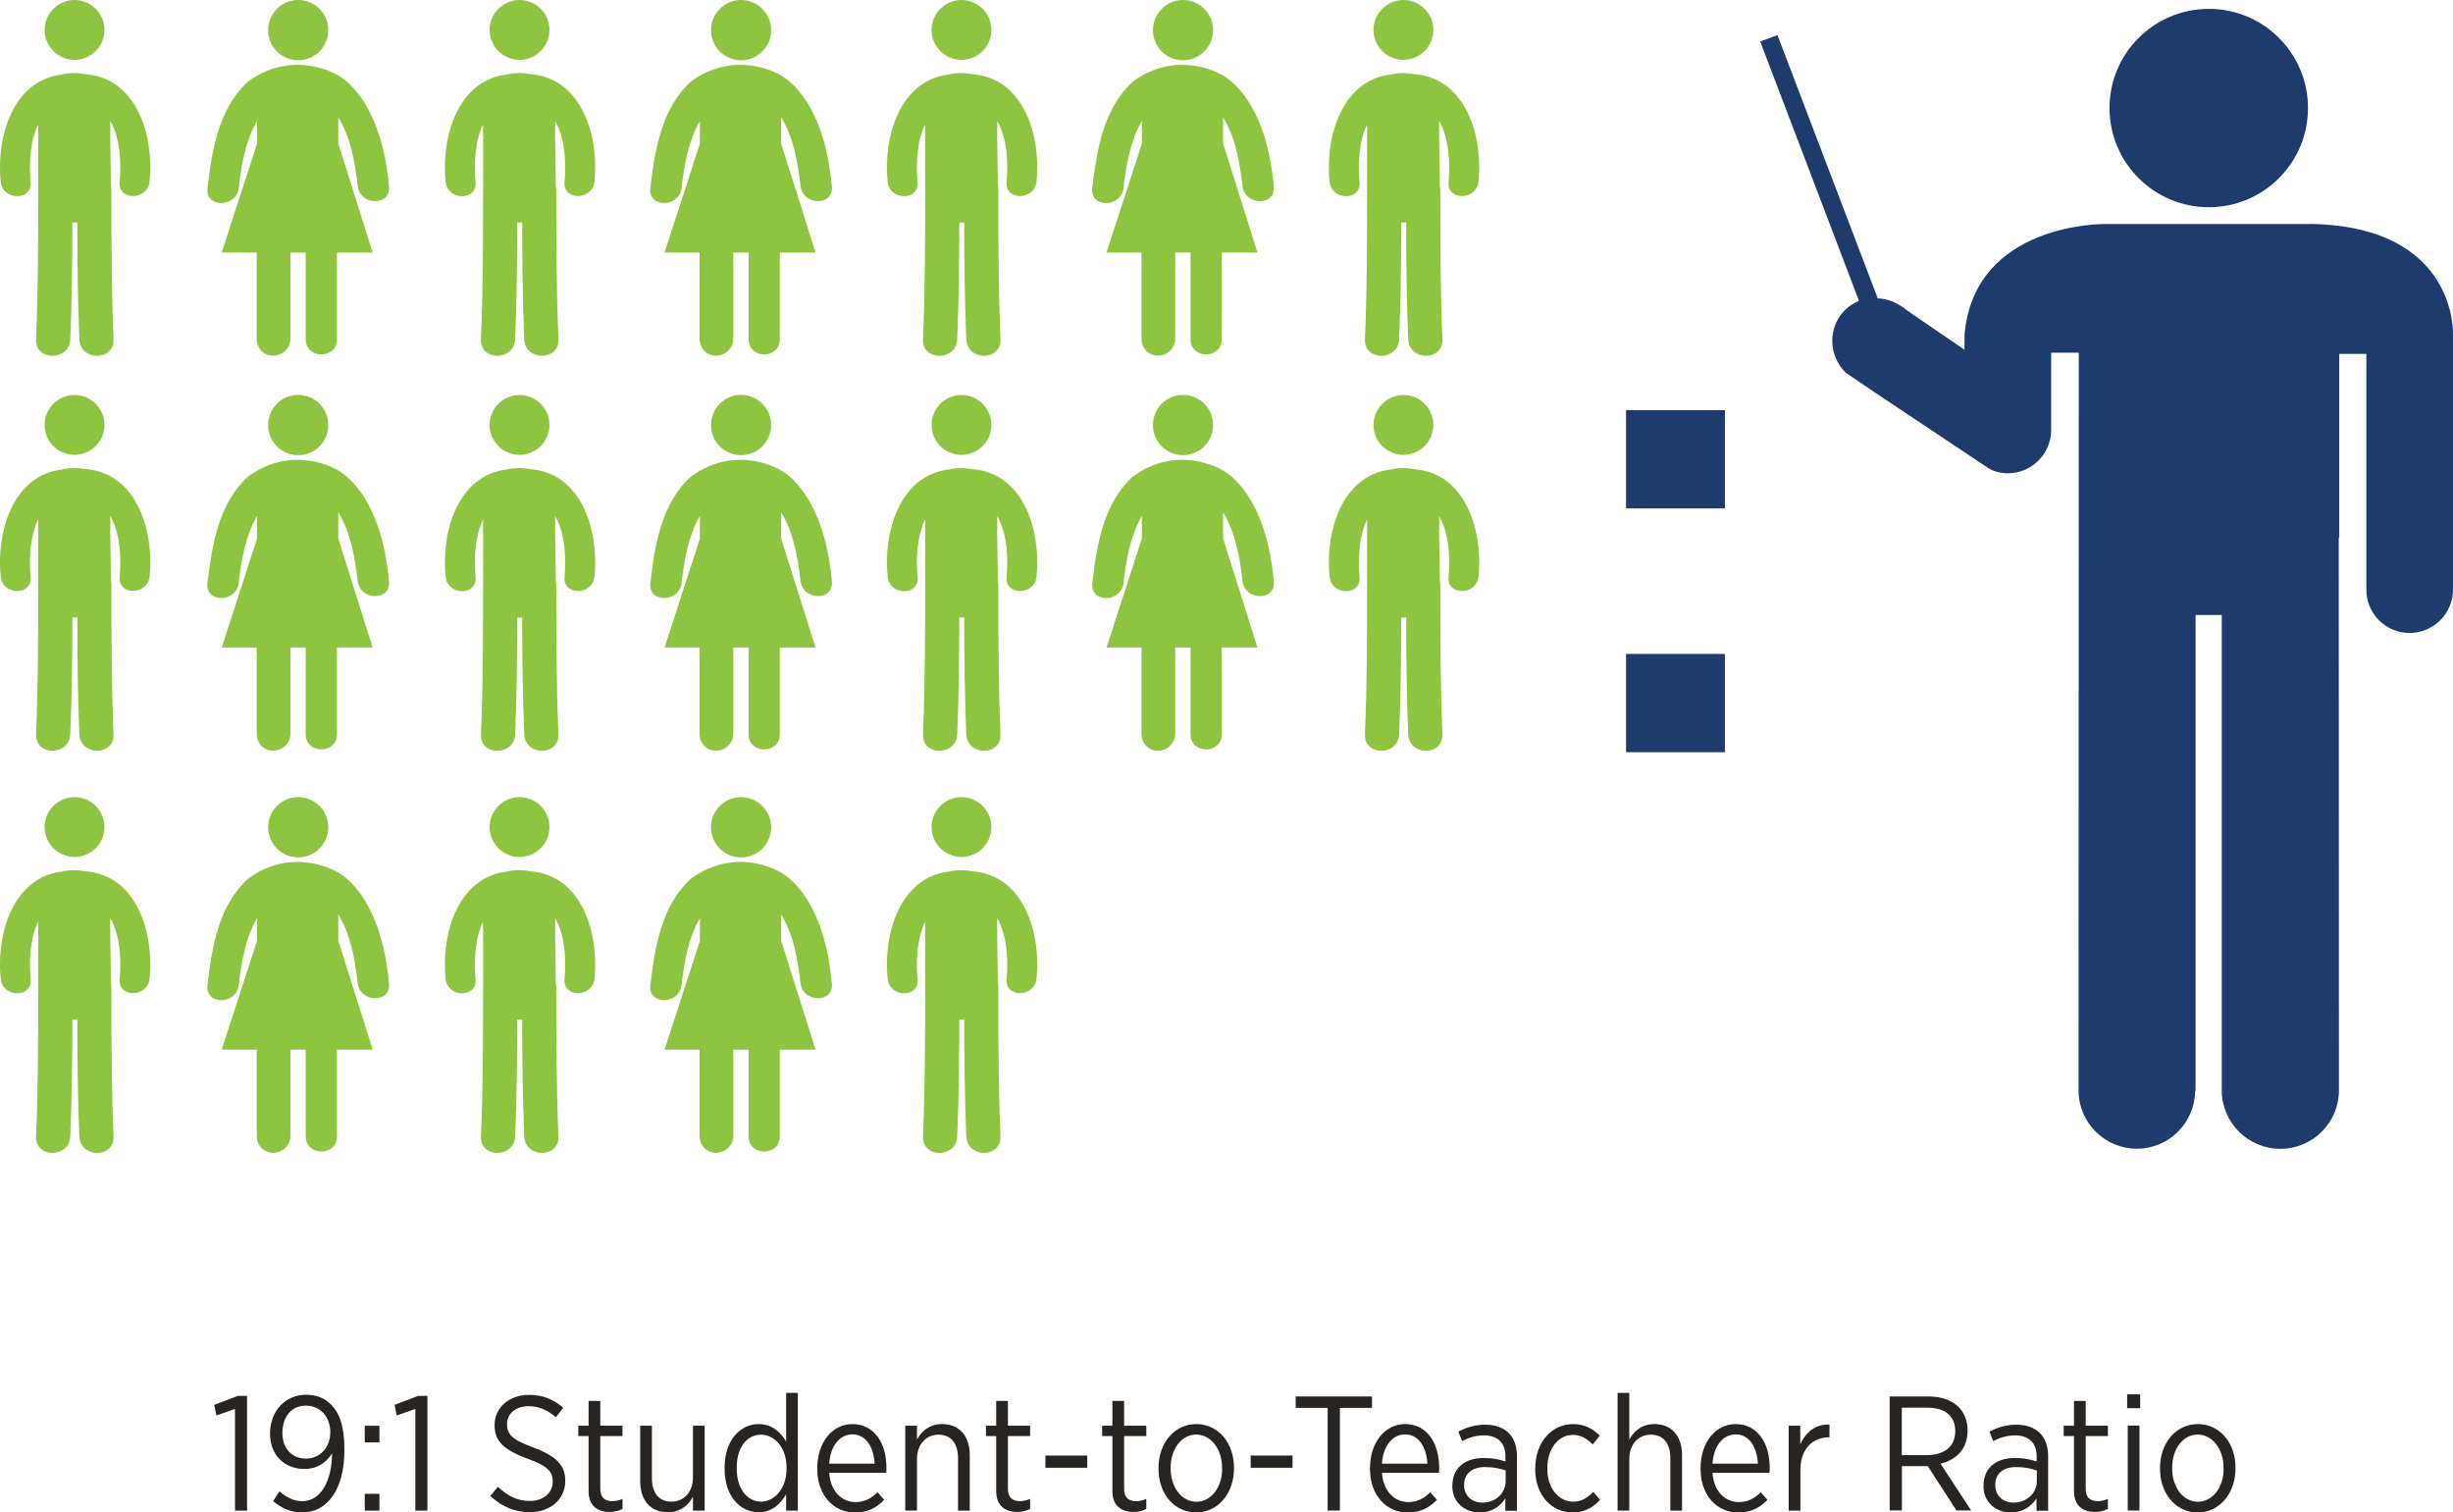 <?xml version="1.0" encoding="UTF-8"?>
<svg id="a" data-name="Layer 1" xmlns="http://www.w3.org/2000/svg" viewBox="0 0 240.89 148.52">
  <defs>
    <style>
      .b {
        fill: #272422;
      }

      .b, .c, .d {
        stroke-width: 0px;
      }

      .c {
        fill: #1e3b6e;
      }

      .d {
        fill: #8ec540;
      }
    </style>
  </defs>
  <g>
    <path class="b" d="m23.08,138.36l-1.83.64-.21-1.04,2.32-.88h.9v11.27h-1.18v-9.99Z"/>
    <path class="b" d="m32.62,142.71c-.59.96-1.52,1.55-2.71,1.55-1.92,0-3.39-1.31-3.39-3.47v-.03c0-2.18,1.5-3.79,3.54-3.79,1.04,0,1.86.35,2.46.98.78.78,1.3,2.02,1.3,4.35v.13c0,3.81-1.66,6.1-4.15,6.1-1.14,0-2.02-.43-2.85-1.11l.62-.96c.72.61,1.41.96,2.26.96,1.84,0,2.9-2.06,2.91-4.71Zm-.18-2v-.03c0-1.5-.94-2.64-2.42-2.64s-2.29,1.2-2.29,2.67v.03c0,1.52.96,2.5,2.32,2.5s2.38-1.09,2.38-2.53Z"/>
    <path class="b" d="m35.82,140.02h1.44v1.63h-1.44v-1.63Zm0,6.68h1.44v1.65h-1.44v-1.65Z"/>
    <path class="b" d="m40.79,138.36l-1.83.64-.21-1.04,2.32-.88h.9v11.27h-1.18v-9.99Z"/>
    <path class="b" d="m48.14,146.92l.75-.91c.93.87,1.89,1.39,3.15,1.39,1.34,0,2.24-.82,2.24-1.89v-.02c0-.93-.45-1.52-2.48-2.24-2.32-.87-3.23-1.7-3.23-3.28v-.03c0-1.68,1.41-2.96,3.38-2.96,1.3,0,2.37.4,3.36,1.27l-.72.93c-.83-.72-1.71-1.09-2.69-1.09-1.28,0-2.11.78-2.11,1.74v.03c0,.98.5,1.54,2.61,2.3,2.27.85,3.11,1.76,3.11,3.25v.03c0,1.79-1.47,3.06-3.47,3.06-1.44,0-2.72-.5-3.89-1.59Z"/>
    <path class="b" d="m57.8,146.41v-5.38h-1.01v-1.02h1.01v-2.43h1.15v2.43h2.18v1.02h-2.18v5.19c0,.88.48,1.2,1.2,1.2.32,0,.64-.08.98-.22v.99c-.37.18-.77.29-1.25.29-1.18,0-2.08-.58-2.08-2.06Z"/>
    <path class="b" d="m62.87,145.48v-5.47h1.15v5.14c0,1.49.7,2.32,1.92,2.32s2.11-.95,2.11-2.37v-5.09h1.15v8.34h-1.15v-1.36c-.46.83-1.22,1.52-2.46,1.52-1.7,0-2.72-1.17-2.72-3.03Z"/>
    <path class="b" d="m71.16,144.27v-.16c0-2.77,1.63-4.26,3.33-4.26,1.33,0,2.16.8,2.71,1.71v-4.77h1.15v11.56h-1.15v-1.6c-.56.95-1.39,1.76-2.71,1.76-1.7,0-3.33-1.46-3.33-4.24Zm6.08-.02v-.14c0-1.97-1.2-3.22-2.51-3.22s-2.38,1.17-2.38,3.22v.13c0,2.03,1.09,3.23,2.38,3.23s2.51-1.25,2.51-3.22Z"/>
    <path class="b" d="m80.26,144.25v-.08c0-2.54,1.49-4.32,3.44-4.32,2.1,0,3.35,1.79,3.35,4.31,0,.11,0,.34-.02.48h-5.6c.13,1.84,1.26,2.87,2.58,2.87.91,0,1.58-.38,2.16-.96l.66.74c-.75.77-1.62,1.25-2.87,1.25-2.03,0-3.7-1.63-3.7-4.27Zm5.63-.51c-.08-1.59-.83-2.88-2.19-2.88-1.23,0-2.16,1.14-2.27,2.88h4.47Z"/>
    <path class="b" d="m88.9,140.01h1.15v1.36c.46-.83,1.22-1.52,2.46-1.52,1.7,0,2.72,1.17,2.72,3.04v5.46h-1.15v-5.14c0-1.49-.7-2.32-1.92-2.32s-2.11.96-2.11,2.38v5.07h-1.15v-8.34Z"/>
    <path class="b" d="m97.83,146.41v-5.38h-1.01v-1.02h1.01v-2.43h1.15v2.43h2.18v1.02h-2.18v5.19c0,.88.48,1.2,1.2,1.2.32,0,.64-.08.98-.22v.99c-.37.18-.77.29-1.25.29-1.18,0-2.08-.58-2.08-2.06Z"/>
    <path class="b" d="m102.66,142.94h4.11v1.2h-4.11v-1.2Z"/>
    <path class="b" d="m109.24,146.41v-5.38h-1.01v-1.02h1.01v-2.43h1.15v2.43h2.18v1.02h-2.18v5.19c0,.88.48,1.2,1.2,1.2.32,0,.64-.08.98-.22v.99c-.37.18-.77.29-1.25.29-1.18,0-2.08-.58-2.08-2.06Z"/>
    <path class="b" d="m113.77,144.25v-.11c0-2.43,1.57-4.29,3.71-4.29s3.7,1.84,3.7,4.27v.1c0,2.43-1.57,4.31-3.71,4.31s-3.7-1.84-3.7-4.27Zm6.24-.02v-.08c0-1.87-1.12-3.27-2.54-3.27s-2.51,1.39-2.51,3.25v.08c0,1.87,1.1,3.27,2.53,3.27s2.53-1.41,2.53-3.25Z"/>
    <path class="b" d="m122.82,142.94h4.11v1.2h-4.11v-1.2Z"/>
    <path class="b" d="m130.38,138.26h-3.14v-1.12h7.49v1.12h-3.15v10.08h-1.2v-10.08Z"/>
    <path class="b" d="m134.54,144.25v-.08c0-2.54,1.49-4.32,3.44-4.32,2.1,0,3.35,1.79,3.35,4.31,0,.11,0,.34-.02.48h-5.6c.13,1.84,1.26,2.87,2.58,2.87.91,0,1.58-.38,2.16-.96l.66.74c-.75.77-1.62,1.25-2.87,1.25-2.03,0-3.7-1.63-3.7-4.27Zm5.63-.51c-.08-1.59-.83-2.88-2.19-2.88-1.23,0-2.16,1.14-2.27,2.88h4.47Z"/>
    <path class="b" d="m142.63,145.93v-.06c0-1.71,1.23-2.69,3.07-2.69.88,0,1.52.14,2.14.34v-.5c0-1.35-.78-2.06-2.13-2.06-.83,0-1.55.26-2.13.56l-.37-.94c.78-.38,1.6-.67,2.62-.67s1.79.29,2.34.83c.51.51.8,1.28.8,2.26v5.36h-1.14v-1.22c-.5.78-1.31,1.39-2.54,1.39-1.39,0-2.67-.95-2.67-2.59Zm5.23-.48v-1.04c-.53-.19-1.2-.34-2.02-.34-1.33,0-2.06.69-2.06,1.74v.05c0,1.04.78,1.7,1.78,1.7,1.28.02,2.3-.9,2.3-2.11Z"/>
    <path class="b" d="m150.77,144.27v-.11c0-2.53,1.63-4.31,3.71-4.31,1.18,0,1.98.5,2.62,1.14l-.69.86c-.5-.5-1.09-.94-1.95-.94-1.39,0-2.51,1.31-2.51,3.25v.08c0,1.97,1.15,3.23,2.56,3.23.82,0,1.42-.42,1.95-.96l.67.77c-.62.7-1.46,1.25-2.69,1.25-2.1,0-3.68-1.73-3.68-4.26Z"/>
    <path class="b" d="m158.85,136.79h1.15v4.58c.46-.83,1.22-1.52,2.46-1.52,1.7,0,2.72,1.17,2.72,3.04v5.46h-1.15v-5.14c0-1.49-.7-2.32-1.92-2.32s-2.11.96-2.11,2.38v5.07h-1.15v-11.56Z"/>
    <path class="b" d="m167,144.25v-.08c0-2.54,1.49-4.32,3.44-4.32,2.1,0,3.35,1.79,3.35,4.31,0,.11,0,.34-.02.48h-5.6c.13,1.84,1.26,2.87,2.58,2.87.91,0,1.58-.38,2.16-.96l.66.74c-.75.77-1.62,1.25-2.87,1.25-2.03,0-3.7-1.63-3.7-4.27Zm5.63-.51c-.08-1.59-.83-2.88-2.19-2.88-1.23,0-2.16,1.14-2.27,2.88h4.47Z"/>
    <path class="b" d="m175.64,140.01h1.15v1.84c.5-1.17,1.5-2.02,2.87-1.95v1.25h-.06c-1.55,0-2.8,1.09-2.8,3.23v3.97h-1.15v-8.34Z"/>
    <path class="b" d="m185.56,137.14h3.83c1.28,0,2.3.38,2.95,1.04.56.56.88,1.36.88,2.3v.03c0,1.78-1.1,2.85-2.66,3.23l3.01,4.59h-1.44l-2.82-4.35h-2.54v4.35h-1.2v-11.21Zm3.62,5.76c1.83,0,2.83-.91,2.83-2.34v-.03c0-1.47-1.02-2.29-2.71-2.29h-2.54v4.66h2.42Z"/>
    <path class="b" d="m194.79,145.93v-.06c0-1.71,1.23-2.69,3.07-2.69.88,0,1.52.14,2.14.34v-.5c0-1.35-.78-2.06-2.13-2.06-.83,0-1.55.26-2.13.56l-.37-.94c.78-.38,1.6-.67,2.62-.67s1.79.29,2.34.83c.51.51.8,1.28.8,2.26v5.36h-1.14v-1.22c-.5.78-1.31,1.39-2.54,1.39-1.39,0-2.67-.95-2.67-2.59Zm5.23-.48v-1.04c-.53-.19-1.2-.34-2.02-.34-1.33,0-2.06.69-2.06,1.74v.05c0,1.04.78,1.7,1.78,1.7,1.28.02,2.3-.9,2.3-2.11Z"/>
    <path class="b" d="m203.67,146.41v-5.38h-1.01v-1.02h1.01v-2.43h1.15v2.43h2.18v1.02h-2.18v5.19c0,.88.48,1.2,1.2,1.2.32,0,.64-.08.98-.22v.99c-.37.18-.77.29-1.25.29-1.18,0-2.08-.58-2.08-2.06Z"/>
    <path class="b" d="m208.89,136.93h1.28v1.36h-1.28v-1.36Zm.06,3.07h1.15v8.34h-1.15v-8.34Z"/>
    <path class="b" d="m212.12,144.25v-.11c0-2.43,1.57-4.29,3.71-4.29s3.7,1.84,3.7,4.27v.1c0,2.43-1.57,4.31-3.71,4.31s-3.7-1.84-3.7-4.27Zm6.24-.02v-.08c0-1.87-1.12-3.27-2.54-3.27s-2.51,1.39-2.51,3.25v.08c0,1.87,1.1,3.27,2.53,3.27s2.53-1.41,2.53-3.25Z"/>
  </g>
  <g>
    <g>
      <path class="d" d="m38.2,18.29c-.82-9.15-5.18-10.98-5.18-10.98,0,0-4.22-2.53-8.65.69-2.88,2.62-3.54,6.62-4,10.48-.23,1.96,2.84,1.94,3.07,0,.27-2.3.66-4.62,1.8-6.59v2.22s-3.47,10.69-3.47,10.69h3.44v8.48c0,.91.67,1.65,1.61,1.65s1.7-.74,1.7-1.65v-8.48h1.5v8.52c0,1.98,3.07,1.98,3.07,0v-8.52h3.51l-3.38-10.71c0-1.02,0-1.94,0-2.57,1.23,2.01,1.63,4.39,1.91,6.77.23,1.94,3.3,1.96,3.07,0h0Zm0,0"/>
      <path class="d" d="m32.24,2.96c0,1.63-1.32,2.96-2.96,2.96s-2.95-1.33-2.95-2.96,1.32-2.96,2.95-2.96,2.96,1.32,2.96,2.96h0Zm0,0"/>
    </g>
    <g>
      <path class="d" d="m10.26,2.94c0,1.62-1.32,2.94-2.94,2.94s-2.94-1.32-2.94-2.94S5.7,0,7.32,0s2.94,1.32,2.94,2.94h0Zm0,0"/>
      <path class="d" d="m8.35,7.28c-.73-.15-1.53-.14-2.25.03C1.21,7.89-.38,13.54.07,17.86c.19,1.87,3.14,1.89,2.94,0-.16-1.57-.09-3.94.74-5.63v6.15c0,.07,0,.14,0,.21,0,.03,0,.06,0,.09,0,4.88,0,9.76-.21,14.64-.09,2.17,3.27,2.16,3.36,0,.16-3.82.2-7.65.21-11.47.16,0,.32,0,.48,0,0,3.82.05,7.65.2,11.47.09,2.16,3.45,2.17,3.36,0-.2-4.88-.21-9.76-.21-14.64,0-.15-.02-.29-.05-.42,0-2.12-.09-4.24-.06-6.36,1,1.69,1.09,4.28.92,5.95-.2,1.88,2.74,1.86,2.94,0,.46-4.41-1.2-10.21-6.34-10.57h0Zm0,0"/>
    </g>
    <g>
      <path class="d" d="m81.69,18.29c-.82-9.15-5.18-10.98-5.18-10.98,0,0-4.22-2.53-8.65.69-2.88,2.62-3.54,6.62-4,10.48-.23,1.96,2.84,1.94,3.07,0,.27-2.3.66-4.62,1.8-6.59v2.22s-3.47,10.69-3.47,10.69h3.44v8.48c0,.91.67,1.65,1.61,1.65s1.7-.74,1.7-1.65v-8.48h1.5v8.52c0,1.98,3.07,1.98,3.07,0v-8.52h3.51l-3.38-10.71c0-1.02,0-1.94,0-2.57,1.23,2.01,1.63,4.39,1.91,6.77.23,1.94,3.3,1.96,3.07,0h0Zm0,0"/>
      <path class="d" d="m75.73,2.96c0,1.63-1.32,2.96-2.96,2.96s-2.95-1.33-2.95-2.96,1.32-2.96,2.95-2.96,2.96,1.32,2.96,2.96h0Zm0,0"/>
    </g>
    <g>
      <path class="d" d="m53.96,2.94c0,1.62-1.32,2.94-2.94,2.94s-2.94-1.32-2.94-2.94,1.32-2.94,2.94-2.94,2.94,1.32,2.94,2.94h0Zm0,0"/>
      <path class="d" d="m52.04,7.28c-.73-.15-1.53-.14-2.25.03-4.89.57-6.48,6.23-6.03,10.55.19,1.87,3.14,1.89,2.94,0-.16-1.57-.09-3.94.74-5.63v6.15c0,.07,0,.14,0,.21,0,.03,0,.06,0,.09,0,4.88,0,9.76-.21,14.64-.09,2.17,3.27,2.16,3.36,0,.16-3.82.2-7.65.21-11.47.16,0,.32,0,.48,0,0,3.82.05,7.65.2,11.47.09,2.16,3.45,2.17,3.36,0-.2-4.88-.21-9.76-.21-14.64,0-.15-.02-.29-.05-.42,0-2.12-.09-4.24-.06-6.36,1,1.69,1.09,4.28.92,5.95-.2,1.88,2.74,1.86,2.94,0,.46-4.41-1.2-10.21-6.34-10.57h0Zm0,0"/>
    </g>
    <g>
      <path class="d" d="m125.09,18.29c-.82-9.15-5.18-10.98-5.18-10.98,0,0-4.22-2.53-8.65.69-2.88,2.62-3.54,6.62-4,10.48-.23,1.96,2.84,1.94,3.07,0,.27-2.3.66-4.62,1.8-6.59v2.22s-3.47,10.69-3.47,10.69h3.44v8.48c0,.91.67,1.65,1.61,1.65s1.7-.74,1.7-1.65v-8.48h1.5v8.52c0,1.98,3.07,1.98,3.07,0v-8.52h3.51l-3.38-10.71c0-1.02,0-1.94,0-2.57,1.23,2.01,1.63,4.39,1.91,6.77.23,1.94,3.3,1.96,3.07,0h0Zm0,0"/>
      <path class="d" d="m119.13,2.96c0,1.63-1.32,2.96-2.96,2.96s-2.95-1.33-2.95-2.96,1.32-2.96,2.95-2.96,2.96,1.32,2.96,2.96h0Zm0,0"/>
    </g>
    <g>
      <path class="d" d="m97.36,2.94c0,1.62-1.32,2.94-2.94,2.94s-2.94-1.32-2.94-2.94,1.32-2.94,2.94-2.94,2.94,1.32,2.94,2.94h0Zm0,0"/>
      <path class="d" d="m95.45,7.28c-.73-.15-1.53-.14-2.25.03-4.89.57-6.48,6.23-6.03,10.55.19,1.87,3.14,1.89,2.94,0-.16-1.57-.09-3.94.74-5.63v6.15c0,.07,0,.14,0,.21,0,.03,0,.06,0,.09,0,4.88,0,9.76-.21,14.64-.09,2.17,3.27,2.16,3.36,0,.16-3.82.2-7.65.21-11.47.16,0,.32,0,.48,0,0,3.82.05,7.65.2,11.47.09,2.16,3.45,2.17,3.36,0-.2-4.88-.21-9.76-.21-14.64,0-.15-.02-.29-.05-.42,0-2.12-.09-4.24-.06-6.36,1,1.69,1.09,4.28.92,5.95-.2,1.88,2.74,1.86,2.94,0,.46-4.41-1.2-10.21-6.34-10.57h0Zm0,0"/>
    </g>
    <g>
      <path class="d" d="m140.76,2.94c0,1.62-1.32,2.94-2.94,2.94s-2.94-1.32-2.94-2.94,1.32-2.94,2.94-2.94,2.94,1.32,2.94,2.94h0Zm0,0"/>
      <path class="d" d="m138.85,7.28c-.73-.15-1.53-.14-2.25.03-4.89.57-6.48,6.23-6.03,10.55.19,1.87,3.14,1.89,2.94,0-.16-1.57-.09-3.94.74-5.63v6.15c0,.07,0,.14,0,.21,0,.03,0,.06,0,.09,0,4.88,0,9.76-.21,14.64-.09,2.17,3.27,2.16,3.36,0,.16-3.82.2-7.65.21-11.47.16,0,.32,0,.48,0,0,3.82.05,7.65.2,11.47.09,2.16,3.45,2.17,3.36,0-.2-4.88-.21-9.76-.21-14.64,0-.15-.02-.29-.05-.42,0-2.12-.09-4.24-.06-6.36,1,1.69,1.09,4.28.92,5.95-.2,1.88,2.74,1.86,2.94,0,.46-4.41-1.2-10.21-6.34-10.57h0Zm0,0"/>
    </g>
    <g>
      <path class="d" d="m38.2,57.08c-.82-9.15-5.18-10.98-5.18-10.98,0,0-4.22-2.53-8.65.69-2.88,2.62-3.54,6.62-4,10.48-.23,1.96,2.84,1.94,3.07,0,.27-2.3.66-4.62,1.8-6.59v2.22s-3.47,10.69-3.47,10.69h3.44v8.48c0,.91.67,1.65,1.61,1.65s1.7-.74,1.7-1.65v-8.48h1.5v8.52c0,1.98,3.07,1.98,3.07,0v-8.52h3.51l-3.38-10.71c0-1.02,0-1.94,0-2.57,1.23,2.01,1.63,4.39,1.91,6.77.23,1.94,3.3,1.96,3.07,0h0Zm0,0"/>
      <path class="d" d="m32.24,41.74c0,1.63-1.32,2.96-2.96,2.96s-2.95-1.33-2.95-2.96,1.32-2.96,2.95-2.96,2.96,1.32,2.96,2.96h0Zm0,0"/>
    </g>
    <g>
      <path class="d" d="m10.26,41.73c0,1.62-1.32,2.94-2.94,2.94s-2.94-1.32-2.94-2.94,1.32-2.94,2.94-2.94,2.94,1.32,2.94,2.94h0Zm0,0"/>
      <path class="d" d="m8.35,46.07c-.73-.15-1.53-.14-2.25.03C1.21,46.67-.38,52.33.07,56.64c.19,1.87,3.14,1.89,2.94,0-.16-1.57-.09-3.94.74-5.63v6.15c0,.07,0,.14,0,.21,0,.03,0,.06,0,.09,0,4.88,0,9.76-.21,14.64-.09,2.17,3.27,2.16,3.36,0,.16-3.82.2-7.65.21-11.47.16,0,.32,0,.48,0,0,3.82.05,7.65.2,11.47.09,2.16,3.45,2.17,3.36,0-.2-4.88-.21-9.76-.21-14.64,0-.15-.02-.29-.05-.42,0-2.12-.09-4.24-.06-6.36,1,1.69,1.09,4.28.92,5.95-.2,1.88,2.74,1.86,2.94,0,.46-4.41-1.2-10.21-6.34-10.57h0Zm0,0"/>
    </g>
    <g>
      <path class="d" d="m81.69,57.08c-.82-9.15-5.18-10.98-5.18-10.98,0,0-4.22-2.53-8.65.69-2.88,2.62-3.54,6.62-4,10.48-.23,1.96,2.84,1.94,3.07,0,.27-2.3.66-4.62,1.8-6.59v2.22s-3.47,10.69-3.47,10.69h3.44v8.48c0,.91.67,1.65,1.61,1.65s1.7-.74,1.7-1.65v-8.48h1.5v8.52c0,1.98,3.07,1.98,3.07,0v-8.52h3.51l-3.38-10.71c0-1.02,0-1.94,0-2.57,1.23,2.01,1.63,4.39,1.91,6.77.23,1.94,3.3,1.96,3.07,0h0Zm0,0"/>
      <path class="d" d="m75.73,41.74c0,1.63-1.32,2.96-2.96,2.96s-2.95-1.33-2.95-2.96,1.32-2.96,2.95-2.96,2.96,1.32,2.96,2.96h0Zm0,0"/>
    </g>
    <g>
      <path class="d" d="m53.96,41.73c0,1.62-1.32,2.94-2.94,2.94s-2.94-1.32-2.94-2.94,1.32-2.94,2.94-2.94,2.94,1.32,2.94,2.94h0Zm0,0"/>
      <path class="d" d="m52.04,46.07c-.73-.15-1.53-.14-2.25.03-4.89.57-6.48,6.23-6.03,10.55.19,1.87,3.14,1.89,2.94,0-.16-1.57-.09-3.94.74-5.63v6.15c0,.07,0,.14,0,.21,0,.03,0,.06,0,.09,0,4.88,0,9.76-.21,14.64-.09,2.17,3.27,2.16,3.36,0,.16-3.82.2-7.65.21-11.47.16,0,.32,0,.48,0,0,3.82.05,7.65.2,11.47.09,2.16,3.45,2.17,3.36,0-.2-4.88-.21-9.76-.21-14.64,0-.15-.02-.29-.05-.42,0-2.12-.09-4.24-.06-6.36,1,1.69,1.09,4.28.92,5.95-.2,1.88,2.74,1.86,2.94,0,.46-4.41-1.2-10.21-6.34-10.57h0Zm0,0"/>
    </g>
    <g>
      <path class="d" d="m125.09,57.08c-.82-9.15-5.18-10.98-5.18-10.98,0,0-4.22-2.53-8.65.69-2.88,2.62-3.54,6.62-4,10.48-.23,1.96,2.84,1.94,3.07,0,.27-2.3.66-4.62,1.8-6.59v2.22s-3.47,10.69-3.47,10.69h3.44v8.48c0,.91.67,1.65,1.61,1.65s1.7-.74,1.7-1.65v-8.48h1.5v8.52c0,1.98,3.07,1.98,3.07,0v-8.52h3.51l-3.38-10.71c0-1.02,0-1.94,0-2.57,1.23,2.01,1.63,4.39,1.91,6.77.23,1.94,3.3,1.96,3.07,0h0Zm0,0"/>
      <path class="d" d="m119.13,41.74c0,1.63-1.32,2.96-2.96,2.96s-2.95-1.33-2.95-2.96,1.32-2.96,2.95-2.96,2.96,1.32,2.96,2.96h0Zm0,0"/>
    </g>
    <g>
      <path class="d" d="m97.36,41.73c0,1.62-1.32,2.94-2.94,2.94s-2.94-1.32-2.94-2.94,1.32-2.94,2.94-2.94,2.94,1.32,2.94,2.94h0Zm0,0"/>
      <path class="d" d="m95.45,46.07c-.73-.15-1.53-.14-2.25.03-4.89.57-6.48,6.23-6.03,10.55.19,1.87,3.14,1.89,2.94,0-.16-1.57-.09-3.94.74-5.63v6.15c0,.07,0,.14,0,.21,0,.03,0,.06,0,.09,0,4.88,0,9.76-.21,14.64-.09,2.17,3.27,2.16,3.36,0,.16-3.82.2-7.65.21-11.47.16,0,.32,0,.48,0,0,3.82.05,7.65.2,11.47.09,2.16,3.45,2.17,3.36,0-.2-4.88-.21-9.76-.21-14.64,0-.15-.02-.29-.05-.42,0-2.12-.09-4.24-.06-6.36,1,1.69,1.09,4.28.92,5.95-.2,1.88,2.74,1.86,2.94,0,.46-4.41-1.2-10.21-6.34-10.57h0Zm0,0"/>
    </g>
    <g>
      <path class="d" d="m38.2,96.57c-.82-9.15-5.18-10.98-5.18-10.98,0,0-4.22-2.53-8.65.69-2.88,2.62-3.54,6.62-4,10.48-.23,1.96,2.84,1.94,3.07,0,.27-2.3.66-4.62,1.8-6.59v2.22s-3.47,10.69-3.47,10.69h3.44v8.48c0,.91.67,1.65,1.61,1.65s1.7-.74,1.7-1.65v-8.48h1.5v8.52c0,1.98,3.07,1.98,3.07,0v-8.52h3.51l-3.38-10.71c0-1.02,0-1.94,0-2.57,1.23,2.01,1.63,4.39,1.91,6.77.23,1.94,3.3,1.96,3.07,0h0Zm0,0"/>
      <path class="d" d="m32.24,81.24c0,1.63-1.32,2.96-2.96,2.96s-2.95-1.33-2.95-2.96,1.32-2.96,2.95-2.96,2.96,1.32,2.96,2.96h0Zm0,0"/>
    </g>
    <g>
      <path class="d" d="m10.26,81.22c0,1.62-1.32,2.94-2.94,2.94s-2.94-1.32-2.94-2.94,1.32-2.94,2.94-2.94,2.94,1.32,2.94,2.94h0Zm0,0"/>
      <path class="d" d="m8.35,85.56c-.73-.15-1.53-.14-2.25.03-4.89.57-6.48,6.23-6.03,10.55.19,1.87,3.14,1.89,2.94,0-.16-1.57-.09-3.94.74-5.63v6.15c0,.07,0,.14,0,.21,0,.03,0,.06,0,.09,0,4.88,0,9.76-.21,14.64-.09,2.17,3.27,2.16,3.36,0,.16-3.82.2-7.65.21-11.47.16,0,.32,0,.48,0,0,3.82.05,7.65.2,11.47.09,2.16,3.45,2.17,3.36,0-.2-4.88-.21-9.76-.21-14.64,0-.15-.02-.29-.05-.42,0-2.12-.09-4.24-.06-6.36,1,1.69,1.09,4.28.92,5.95-.2,1.88,2.74,1.86,2.94,0,.46-4.41-1.2-10.21-6.34-10.57h0Zm0,0"/>
    </g>
    <g>
      <path class="d" d="m81.69,96.57c-.82-9.15-5.18-10.98-5.18-10.98,0,0-4.22-2.53-8.65.69-2.88,2.62-3.54,6.62-4,10.48-.23,1.96,2.84,1.94,3.07,0,.27-2.3.66-4.62,1.8-6.59v2.22s-3.47,10.69-3.47,10.69h3.44v8.48c0,.91.67,1.65,1.61,1.65s1.7-.74,1.7-1.65v-8.48h1.5v8.52c0,1.98,3.07,1.98,3.07,0v-8.52h3.51l-3.38-10.71c0-1.02,0-1.94,0-2.57,1.23,2.01,1.63,4.39,1.91,6.77.23,1.94,3.3,1.96,3.07,0h0Zm0,0"/>
      <path class="d" d="m75.73,81.24c0,1.63-1.32,2.96-2.96,2.96s-2.95-1.33-2.95-2.96,1.32-2.96,2.95-2.96,2.96,1.32,2.96,2.96h0Zm0,0"/>
    </g>
    <g>
      <path class="d" d="m53.96,81.22c0,1.62-1.32,2.94-2.94,2.94s-2.94-1.32-2.94-2.94,1.32-2.94,2.94-2.94,2.94,1.32,2.94,2.94h0Zm0,0"/>
      <path class="d" d="m52.04,85.56c-.73-.15-1.53-.14-2.25.03-4.89.57-6.48,6.23-6.03,10.55.19,1.87,3.14,1.89,2.94,0-.16-1.57-.09-3.94.74-5.63v6.15c0,.07,0,.14,0,.21,0,.03,0,.06,0,.09,0,4.88,0,9.76-.21,14.64-.09,2.17,3.27,2.16,3.36,0,.16-3.82.2-7.65.21-11.47.16,0,.32,0,.48,0,0,3.82.05,7.65.2,11.47.09,2.16,3.45,2.17,3.36,0-.2-4.88-.21-9.76-.21-14.64,0-.15-.02-.29-.05-.42,0-2.12-.09-4.24-.06-6.36,1,1.69,1.09,4.28.92,5.95-.2,1.88,2.74,1.86,2.94,0,.46-4.41-1.2-10.21-6.34-10.57h0Zm0,0"/>
    </g>
    <g>
      <path class="d" d="m97.36,81.22c0,1.62-1.32,2.94-2.94,2.94s-2.94-1.32-2.94-2.94,1.32-2.94,2.94-2.94,2.94,1.32,2.94,2.94h0Zm0,0"/>
      <path class="d" d="m95.45,85.56c-.73-.15-1.53-.14-2.25.03-4.89.57-6.48,6.23-6.03,10.55.19,1.87,3.14,1.89,2.94,0-.16-1.57-.09-3.94.74-5.63v6.15c0,.07,0,.14,0,.21,0,.03,0,.06,0,.09,0,4.88,0,9.76-.21,14.64-.09,2.17,3.27,2.16,3.36,0,.16-3.82.2-7.65.21-11.47.16,0,.32,0,.48,0,0,3.82.05,7.65.2,11.47.09,2.16,3.45,2.17,3.36,0-.2-4.88-.21-9.76-.21-14.64,0-.15-.02-.29-.05-.42,0-2.12-.09-4.24-.06-6.36,1,1.69,1.09,4.28.92,5.95-.2,1.88,2.74,1.86,2.94,0,.46-4.41-1.2-10.21-6.34-10.57h0Zm0,0"/>
    </g>
    <g>
      <path class="d" d="m140.76,41.73c0,1.62-1.32,2.94-2.94,2.94s-2.94-1.32-2.94-2.94,1.32-2.94,2.94-2.94,2.94,1.32,2.94,2.94h0Zm0,0"/>
      <path class="d" d="m138.85,46.07c-.73-.15-1.53-.14-2.25.03-4.89.57-6.48,6.23-6.03,10.55.19,1.87,3.14,1.89,2.94,0-.16-1.57-.09-3.94.74-5.63v6.15c0,.07,0,.14,0,.21,0,.03,0,.06,0,.09,0,4.88,0,9.76-.21,14.64-.09,2.17,3.27,2.16,3.36,0,.16-3.82.2-7.65.21-11.47.16,0,.32,0,.48,0,0,3.82.05,7.65.2,11.47.09,2.16,3.45,2.17,3.36,0-.2-4.88-.21-9.76-.21-14.64,0-.15-.02-.29-.05-.42,0-2.12-.09-4.24-.06-6.36,1,1.69,1.09,4.28.92,5.95-.2,1.88,2.74,1.86,2.94,0,.46-4.41-1.2-10.21-6.34-10.57h0Zm0,0"/>
    </g>
    <g>
      <path class="c" d="m216.91,20.35c5.38,0,9.74-4.36,9.74-9.74s-4.36-9.74-9.74-9.74-9.75,4.36-9.75,9.74,4.37,9.74,9.75,9.74Z"/>
      <path class="c" d="m226.93,22h-20.25s-12.83-.17-13.76,10.9v1.45l-5.01-3.43-.59-.41c-1.07-.83-1.87-1.16-2.92-1.21l-9.85-25.86-1.69.64,9.7,25.47c-.5.2-.97.49-1.38.9-1.69,1.68-1.65,4.43.06,6.14,0,0,2.78,1.89,2.78,1.89l3.88,2.59,7.37,4.91c.49.31,1.21.5,1.91.5h0c2.34,0,4.25-1.91,4.25-4.26v-7.58h2.71l-.02,72.45c0,3.16,2.57,5.72,5.72,5.72s5.68-2.53,5.73-5.66l.04-.04v-46.71h2.57v46.67c0,3.17,2.58,5.75,5.76,5.75s5.75-2.58,5.75-5.75l-.02-54.27h.05v-18.05s2.66,0,2.66,0v22.95h0c0,.07,0,.14,0,.19,0,2.37,1.9,4.27,4.25,4.27s4.26-1.91,4.26-4.27c0-.05,0-.12,0-.19h0v-24.81s.52-10.63-13.96-10.9Z"/>
    </g>
    <path class="c" d="m159.68,40.28h9.71v9.65h-9.71v-9.65Zm0,23.94h9.71v9.65h-9.71v-9.65Z"/>
  </g>
</svg>